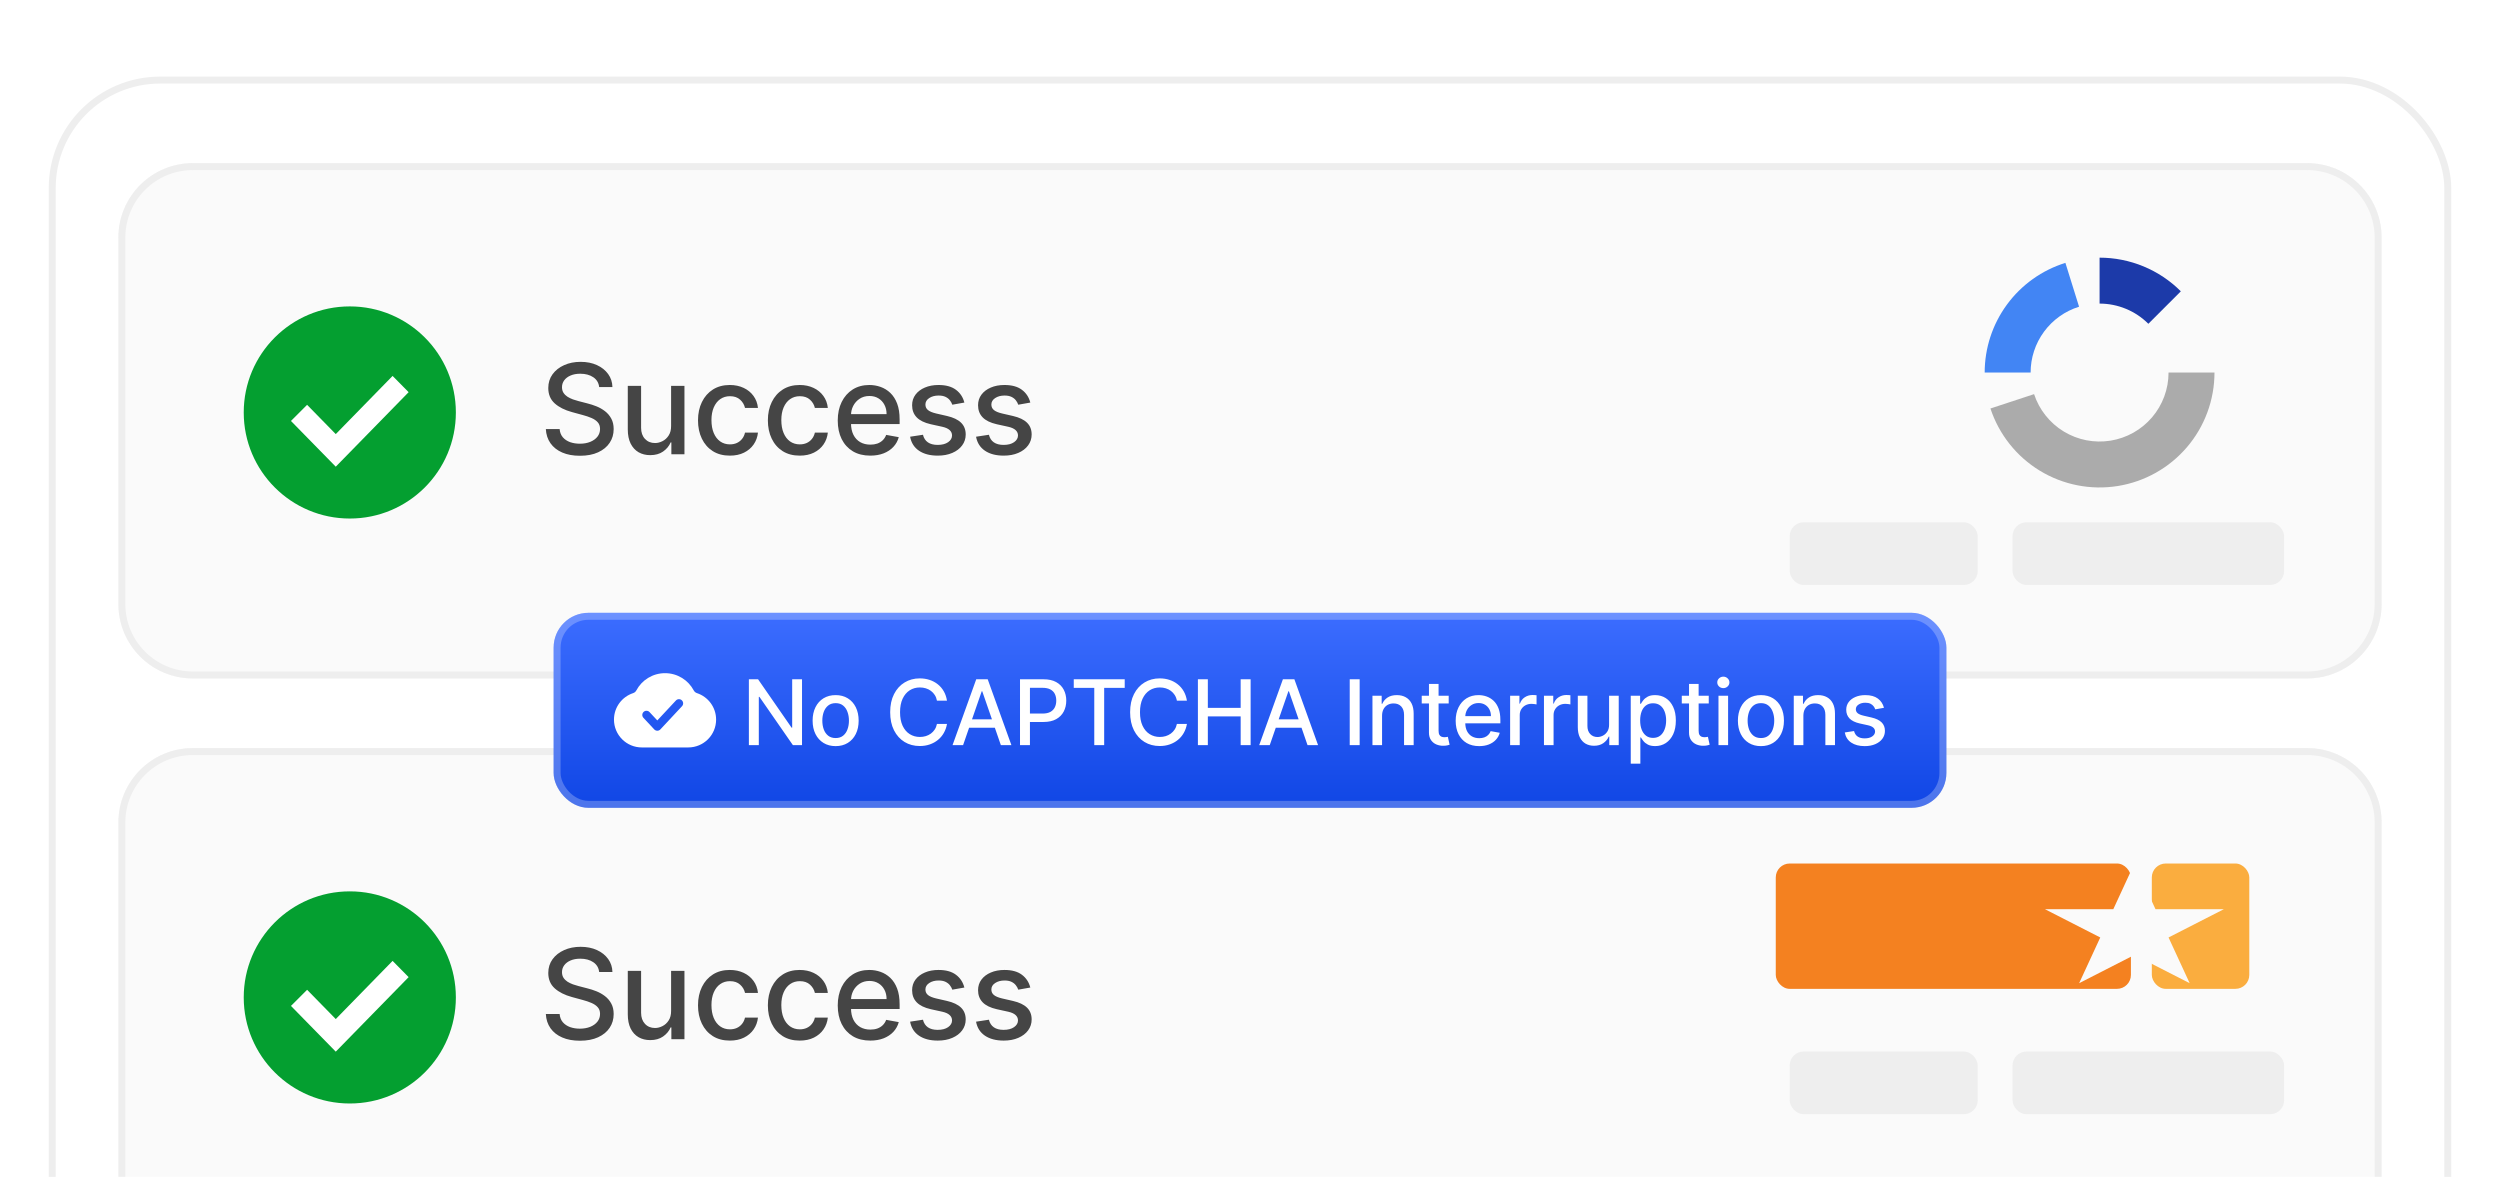 
<svg width="359" height="169" viewBox="0 0 359 169" fill="none" xmlns="http://www.w3.org/2000/svg">
<g clip-path="url(#clip0_131_1816)">
<rect x="7.5" y="11.5" width="344" height="177" rx="15.5" fill="white" stroke="#EEEEEE"/>
<g filter="url(#filter0_d_131_1816)">
<path d="M17 32.686C17 26.784 21.784 22 27.686 22H331.314C337.216 22 342 26.784 342 32.686V85.314C342 91.216 337.216 96 331.314 96H27.686C21.784 96 17 91.216 17 85.314V32.686Z" fill="#FAFAFA"/>
<path d="M27.686 22.5H331.313C336.939 22.5 341.5 27.061 341.5 32.687V85.314C341.5 90.939 336.939 95.5 331.313 95.5H27.686C22.061 95.5 17.5 90.939 17.5 85.314V32.687C17.5 27.061 22.061 22.5 27.686 22.5Z" stroke="#EEEEEE"/>
</g>
<path d="M86.04 55.579C85.971 54.974 85.69 54.505 85.196 54.172C84.701 53.836 84.079 53.667 83.329 53.667C82.792 53.667 82.328 53.753 81.936 53.923C81.544 54.089 81.239 54.319 81.022 54.614C80.809 54.903 80.702 55.234 80.702 55.604C80.702 55.915 80.775 56.184 80.919 56.41C81.069 56.636 81.263 56.825 81.501 56.979C81.744 57.128 82.004 57.253 82.281 57.356C82.558 57.454 82.824 57.535 83.08 57.599L84.358 57.931C84.776 58.033 85.204 58.172 85.643 58.346C86.082 58.521 86.489 58.751 86.864 59.037C87.239 59.322 87.542 59.676 87.772 60.098C88.006 60.52 88.123 61.025 88.123 61.613C88.123 62.354 87.932 63.013 87.548 63.588C87.169 64.163 86.617 64.617 85.892 64.95C85.172 65.282 84.301 65.448 83.278 65.448C82.298 65.448 81.45 65.293 80.734 64.981C80.018 64.67 79.458 64.229 79.053 63.658C78.648 63.083 78.424 62.401 78.382 61.613H80.363C80.402 62.086 80.555 62.48 80.824 62.795C81.096 63.106 81.444 63.339 81.865 63.492C82.292 63.641 82.758 63.716 83.265 63.716C83.824 63.716 84.32 63.628 84.755 63.454C85.194 63.275 85.539 63.028 85.79 62.712C86.042 62.393 86.167 62.02 86.167 61.594C86.167 61.206 86.057 60.888 85.835 60.641C85.618 60.394 85.322 60.19 84.947 60.028C84.576 59.866 84.156 59.723 83.687 59.599L82.14 59.177C81.092 58.892 80.261 58.472 79.647 57.918C79.038 57.364 78.733 56.631 78.733 55.719C78.733 54.965 78.938 54.307 79.347 53.744C79.756 53.182 80.31 52.745 81.009 52.434C81.708 52.118 82.496 51.961 83.374 51.961C84.26 51.961 85.042 52.116 85.72 52.427C86.402 52.739 86.939 53.167 87.331 53.712C87.723 54.253 87.927 54.876 87.944 55.579H86.04ZM96.37 61.159V55.413H98.287V65.231H96.408V63.53H96.306C96.08 64.055 95.718 64.491 95.219 64.841C94.725 65.186 94.109 65.359 93.372 65.359C92.741 65.359 92.183 65.22 91.697 64.943C91.216 64.662 90.836 64.246 90.559 63.697C90.287 63.147 90.15 62.467 90.15 61.658V55.413H92.061V61.427C92.061 62.096 92.247 62.629 92.618 63.026C92.988 63.422 93.47 63.62 94.062 63.62C94.42 63.62 94.776 63.53 95.13 63.352C95.488 63.172 95.784 62.902 96.018 62.54C96.257 62.177 96.374 61.717 96.37 61.159ZM104.811 65.429C103.861 65.429 103.042 65.214 102.356 64.783C101.675 64.349 101.15 63.75 100.784 62.987C100.417 62.224 100.234 61.351 100.234 60.366C100.234 59.369 100.422 58.489 100.797 57.727C101.172 56.959 101.7 56.361 102.382 55.93C103.064 55.5 103.867 55.285 104.792 55.285C105.538 55.285 106.202 55.423 106.786 55.7C107.37 55.973 107.841 56.356 108.199 56.851C108.561 57.345 108.776 57.922 108.844 58.583H106.984C106.882 58.123 106.648 57.727 106.281 57.394C105.919 57.062 105.433 56.895 104.824 56.895C104.291 56.895 103.824 57.036 103.424 57.317C103.028 57.594 102.719 57.991 102.497 58.506C102.275 59.018 102.165 59.623 102.165 60.322C102.165 61.038 102.273 61.655 102.491 62.175C102.708 62.695 103.015 63.098 103.411 63.383C103.812 63.669 104.283 63.812 104.824 63.812C105.186 63.812 105.514 63.746 105.808 63.614C106.106 63.477 106.356 63.283 106.556 63.032C106.761 62.78 106.903 62.478 106.984 62.124H108.844C108.776 62.759 108.569 63.326 108.224 63.825C107.879 64.323 107.417 64.715 106.837 65.001C106.262 65.286 105.587 65.429 104.811 65.429ZM114.844 65.429C113.894 65.429 113.075 65.214 112.389 64.783C111.707 64.349 111.183 63.75 110.817 62.987C110.45 62.224 110.267 61.351 110.267 60.366C110.267 59.369 110.455 58.489 110.83 57.727C111.205 56.959 111.733 56.361 112.415 55.93C113.097 55.5 113.9 55.285 114.825 55.285C115.57 55.285 116.235 55.423 116.819 55.7C117.403 55.973 117.874 56.356 118.232 56.851C118.594 57.345 118.809 57.922 118.877 58.583H117.017C116.915 58.123 116.68 57.727 116.314 57.394C115.952 57.062 115.466 56.895 114.857 56.895C114.324 56.895 113.857 57.036 113.457 57.317C113.06 57.594 112.752 57.991 112.53 58.506C112.308 59.018 112.198 59.623 112.198 60.322C112.198 61.038 112.306 61.655 112.524 62.175C112.741 62.695 113.048 63.098 113.444 63.383C113.845 63.669 114.315 63.812 114.857 63.812C115.219 63.812 115.547 63.746 115.841 63.614C116.139 63.477 116.389 63.283 116.589 63.032C116.793 62.78 116.936 62.478 117.017 62.124H118.877C118.809 62.759 118.602 63.326 118.257 63.825C117.912 64.323 117.45 64.715 116.87 65.001C116.295 65.286 115.619 65.429 114.844 65.429ZM124.973 65.429C124.005 65.429 123.172 65.222 122.473 64.809C121.779 64.391 121.242 63.805 120.863 63.051C120.488 62.292 120.3 61.404 120.3 60.386C120.3 59.38 120.488 58.493 120.863 57.727C121.242 56.959 121.77 56.361 122.448 55.93C123.13 55.5 123.926 55.285 124.838 55.285C125.392 55.285 125.929 55.376 126.449 55.559C126.969 55.743 127.436 56.03 127.849 56.422C128.262 56.815 128.588 57.324 128.827 57.95C129.066 58.572 129.185 59.329 129.185 60.219V60.897H121.38V59.465H127.312C127.312 58.962 127.21 58.517 127.005 58.129C126.801 57.737 126.513 57.428 126.142 57.202C125.776 56.977 125.345 56.864 124.851 56.864C124.314 56.864 123.845 56.996 123.445 57.26C123.049 57.52 122.742 57.861 122.524 58.283C122.311 58.7 122.205 59.154 122.205 59.644V60.763C122.205 61.419 122.32 61.977 122.55 62.437C122.784 62.898 123.11 63.249 123.528 63.492C123.946 63.731 124.434 63.85 124.992 63.85C125.354 63.85 125.684 63.799 125.983 63.697C126.281 63.59 126.539 63.432 126.756 63.224C126.973 63.015 127.14 62.757 127.255 62.45L129.064 62.776C128.919 63.309 128.659 63.776 128.284 64.176C127.913 64.572 127.446 64.881 126.884 65.103C126.326 65.32 125.689 65.429 124.973 65.429ZM138.483 57.809L136.751 58.116C136.678 57.895 136.563 57.684 136.405 57.484C136.252 57.283 136.043 57.119 135.779 56.991C135.515 56.864 135.184 56.8 134.788 56.8C134.247 56.8 133.795 56.921 133.433 57.164C133.071 57.403 132.89 57.712 132.89 58.091C132.89 58.419 133.011 58.683 133.254 58.883C133.497 59.084 133.889 59.248 134.43 59.376L135.99 59.734C136.893 59.942 137.567 60.264 138.01 60.699C138.453 61.133 138.675 61.698 138.675 62.393C138.675 62.981 138.504 63.505 138.163 63.965C137.827 64.421 137.356 64.779 136.751 65.039C136.15 65.299 135.453 65.429 134.66 65.429C133.561 65.429 132.664 65.195 131.969 64.726C131.275 64.253 130.849 63.582 130.691 62.712L132.538 62.431C132.653 62.913 132.89 63.277 133.248 63.524C133.606 63.767 134.072 63.888 134.648 63.888C135.274 63.888 135.775 63.758 136.15 63.498C136.525 63.234 136.712 62.913 136.712 62.533C136.712 62.227 136.597 61.969 136.367 61.76C136.141 61.551 135.794 61.393 135.325 61.287L133.663 60.922C132.747 60.714 132.069 60.381 131.63 59.925C131.196 59.469 130.979 58.892 130.979 58.193C130.979 57.614 131.14 57.106 131.464 56.672C131.788 56.237 132.236 55.898 132.807 55.655C133.378 55.408 134.032 55.285 134.769 55.285C135.83 55.285 136.665 55.515 137.275 55.975C137.884 56.431 138.287 57.042 138.483 57.809ZM147.953 57.809L146.221 58.116C146.148 57.895 146.033 57.684 145.876 57.484C145.722 57.283 145.514 57.119 145.249 56.991C144.985 56.864 144.655 56.8 144.259 56.8C143.717 56.8 143.266 56.921 142.903 57.164C142.541 57.403 142.36 57.712 142.36 58.091C142.36 58.419 142.482 58.683 142.724 58.883C142.967 59.084 143.359 59.248 143.901 59.376L145.46 59.734C146.364 59.942 147.037 60.264 147.48 60.699C147.923 61.133 148.145 61.698 148.145 62.393C148.145 62.981 147.974 63.505 147.634 63.965C147.297 64.421 146.826 64.779 146.221 65.039C145.62 65.299 144.923 65.429 144.131 65.429C143.031 65.429 142.134 65.195 141.44 64.726C140.745 64.253 140.319 63.582 140.161 62.712L142.009 62.431C142.124 62.913 142.36 63.277 142.718 63.524C143.076 63.767 143.543 63.888 144.118 63.888C144.744 63.888 145.245 63.758 145.62 63.498C145.995 63.234 146.183 62.913 146.183 62.533C146.183 62.227 146.068 61.969 145.837 61.76C145.612 61.551 145.264 61.393 144.795 61.287L143.134 60.922C142.217 60.714 141.54 60.381 141.101 59.925C140.666 59.469 140.449 58.892 140.449 58.193C140.449 57.614 140.611 57.106 140.935 56.672C141.259 56.237 141.706 55.898 142.277 55.655C142.848 55.408 143.502 55.285 144.239 55.285C145.3 55.285 146.136 55.515 146.745 55.975C147.354 56.431 147.757 57.042 147.953 57.809Z" fill="#454545"/>
<circle cx="50.231" cy="59.231" r="15.231" fill="#049F30"/>
<path d="M44.1 58.132L41.782 60.45L48.215 67.017L58.679 56.316L56.376 53.983L48.215 62.337L44.1 58.132Z" fill="white"/>
<path d="M318 53.5C318 57.423 316.602 61.218 314.057 64.204C311.512 67.189 307.987 69.171 304.113 69.792C300.239 70.413 296.271 69.634 292.92 67.594C289.569 65.554 287.055 62.386 285.828 58.66L292.093 56.597C292.829 58.834 294.338 60.735 296.35 61.96C298.361 63.184 300.743 63.652 303.068 63.279C305.394 62.906 307.51 61.717 309.038 59.925C310.565 58.133 311.404 55.855 311.404 53.5H318Z" fill="#ABABAB"/>
<path d="M285 53.5C285 49.981 286.125 46.555 288.21 43.721C290.296 40.887 293.232 38.794 296.591 37.747L298.554 44.044C296.537 44.672 294.774 45.929 293.523 47.63C292.271 49.331 291.596 51.388 291.596 53.5L285 53.5Z" fill="#4285F4"/>
<path d="M301.5 37C303.667 37 305.812 37.427 307.814 38.256C309.816 39.085 311.635 40.301 313.167 41.833L308.503 46.497C307.584 45.577 306.492 44.847 305.29 44.35C304.089 43.852 302.801 43.596 301.5 43.596V37Z" fill="#1C3AA9"/>
<g filter="url(#filter1_d_131_1816)">
<path d="M17 116.686C17 110.784 21.784 106 27.686 106H331.314C337.216 106 342 110.784 342 116.686V169.314C342 175.216 337.216 180 331.314 180H27.686C21.784 180 17 175.216 17 169.314V116.686Z" fill="#FAFAFA"/>
<path d="M27.686 106.5H331.313C336.939 106.5 341.5 111.061 341.5 116.687V169.313C341.5 174.939 336.939 179.5 331.313 179.5H27.686C22.061 179.5 17.5 174.939 17.5 169.313V116.687C17.5 111.061 22.061 106.5 27.686 106.5Z" stroke="#EEEEEE"/>
</g>
<path d="M86.04 139.579C85.971 138.974 85.69 138.505 85.196 138.172C84.701 137.836 84.079 137.668 83.329 137.668C82.792 137.668 82.328 137.753 81.936 137.923C81.544 138.089 81.239 138.319 81.022 138.614C80.809 138.903 80.702 139.234 80.702 139.604C80.702 139.915 80.775 140.184 80.919 140.41C81.069 140.636 81.263 140.825 81.501 140.979C81.744 141.128 82.004 141.253 82.281 141.356C82.558 141.454 82.824 141.535 83.08 141.599L84.358 141.931C84.776 142.033 85.204 142.172 85.643 142.346C86.082 142.521 86.489 142.751 86.864 143.037C87.239 143.322 87.542 143.676 87.772 144.098C88.006 144.52 88.123 145.025 88.123 145.613C88.123 146.354 87.932 147.013 87.548 147.588C87.169 148.163 86.617 148.617 85.892 148.949C85.172 149.282 84.301 149.448 83.278 149.448C82.298 149.448 81.45 149.293 80.734 148.981C80.018 148.67 79.458 148.229 79.053 147.658C78.648 147.083 78.424 146.401 78.382 145.613H80.363C80.402 146.086 80.555 146.48 80.824 146.795C81.096 147.106 81.444 147.339 81.865 147.492C82.292 147.641 82.758 147.716 83.265 147.716C83.824 147.716 84.32 147.628 84.755 147.454C85.194 147.275 85.539 147.028 85.79 146.712C86.042 146.393 86.167 146.02 86.167 145.594C86.167 145.206 86.057 144.888 85.835 144.641C85.618 144.394 85.322 144.19 84.947 144.028C84.576 143.866 84.156 143.723 83.687 143.599L82.14 143.177C81.092 142.892 80.261 142.472 79.647 141.918C79.038 141.364 78.733 140.631 78.733 139.719C78.733 138.965 78.938 138.307 79.347 137.744C79.756 137.182 80.31 136.745 81.009 136.434C81.708 136.118 82.496 135.961 83.374 135.961C84.26 135.961 85.042 136.116 85.72 136.427C86.402 136.739 86.939 137.167 87.331 137.712C87.723 138.253 87.927 138.876 87.944 139.579H86.04ZM96.37 145.159V139.413H98.287V149.231H96.408V147.53H96.306C96.08 148.055 95.718 148.491 95.219 148.841C94.725 149.186 94.109 149.359 93.372 149.359C92.741 149.359 92.183 149.22 91.697 148.943C91.216 148.662 90.836 148.246 90.559 147.697C90.287 147.147 90.15 146.467 90.15 145.658V139.413H92.061V145.427C92.061 146.096 92.247 146.629 92.618 147.025C92.988 147.422 93.47 147.62 94.062 147.62C94.42 147.62 94.776 147.53 95.13 147.351C95.488 147.172 95.784 146.902 96.018 146.54C96.257 146.177 96.374 145.717 96.37 145.159ZM104.811 149.429C103.861 149.429 103.042 149.214 102.356 148.783C101.675 148.349 101.15 147.75 100.784 146.987C100.417 146.224 100.234 145.351 100.234 144.366C100.234 143.369 100.422 142.489 100.797 141.726C101.172 140.959 101.7 140.361 102.382 139.93C103.064 139.5 103.867 139.285 104.792 139.285C105.538 139.285 106.202 139.423 106.786 139.7C107.37 139.973 107.841 140.356 108.199 140.851C108.561 141.345 108.776 141.922 108.844 142.583H106.984C106.882 142.123 106.648 141.726 106.281 141.394C105.919 141.062 105.433 140.895 104.824 140.895C104.291 140.895 103.824 141.036 103.424 141.317C103.028 141.594 102.719 141.991 102.497 142.506C102.275 143.018 102.165 143.623 102.165 144.322C102.165 145.038 102.273 145.655 102.491 146.175C102.708 146.695 103.015 147.098 103.411 147.383C103.812 147.669 104.283 147.812 104.824 147.812C105.186 147.812 105.514 147.746 105.808 147.614C106.106 147.477 106.356 147.283 106.556 147.032C106.761 146.78 106.903 146.478 106.984 146.124H108.844C108.776 146.759 108.569 147.326 108.224 147.824C107.879 148.323 107.417 148.715 106.837 149.001C106.262 149.286 105.587 149.429 104.811 149.429ZM114.844 149.429C113.894 149.429 113.075 149.214 112.389 148.783C111.707 148.349 111.183 147.75 110.817 146.987C110.45 146.224 110.267 145.351 110.267 144.366C110.267 143.369 110.455 142.489 110.83 141.726C111.205 140.959 111.733 140.361 112.415 139.93C113.097 139.5 113.9 139.285 114.825 139.285C115.57 139.285 116.235 139.423 116.819 139.7C117.403 139.973 117.874 140.356 118.232 140.851C118.594 141.345 118.809 141.922 118.877 142.583H117.017C116.915 142.123 116.68 141.726 116.314 141.394C115.952 141.062 115.466 140.895 114.857 140.895C114.324 140.895 113.857 141.036 113.457 141.317C113.06 141.594 112.752 141.991 112.53 142.506C112.308 143.018 112.198 143.623 112.198 144.322C112.198 145.038 112.306 145.655 112.524 146.175C112.741 146.695 113.048 147.098 113.444 147.383C113.845 147.669 114.315 147.812 114.857 147.812C115.219 147.812 115.547 147.746 115.841 147.614C116.139 147.477 116.389 147.283 116.589 147.032C116.793 146.78 116.936 146.478 117.017 146.124H118.877C118.809 146.759 118.602 147.326 118.257 147.824C117.912 148.323 117.45 148.715 116.87 149.001C116.295 149.286 115.619 149.429 114.844 149.429ZM124.973 149.429C124.005 149.429 123.172 149.222 122.473 148.809C121.779 148.391 121.242 147.805 120.863 147.051C120.488 146.293 120.3 145.404 120.3 144.386C120.3 143.38 120.488 142.493 120.863 141.726C121.242 140.959 121.77 140.361 122.448 139.93C123.13 139.5 123.926 139.285 124.838 139.285C125.392 139.285 125.929 139.376 126.449 139.56C126.969 139.743 127.436 140.03 127.849 140.422C128.262 140.815 128.588 141.324 128.827 141.95C129.066 142.572 129.185 143.329 129.185 144.219V144.897H121.38V143.465H127.312C127.312 142.962 127.21 142.517 127.005 142.129C126.801 141.737 126.513 141.428 126.142 141.202C125.776 140.976 125.345 140.864 124.851 140.864C124.314 140.864 123.845 140.996 123.445 141.26C123.049 141.52 122.742 141.861 122.524 142.283C122.311 142.7 122.205 143.154 122.205 143.644V144.763C122.205 145.419 122.32 145.977 122.55 146.437C122.784 146.898 123.11 147.249 123.528 147.492C123.946 147.731 124.434 147.85 124.992 147.85C125.354 147.85 125.684 147.799 125.983 147.697C126.281 147.59 126.539 147.432 126.756 147.224C126.973 147.015 127.14 146.757 127.255 146.45L129.064 146.776C128.919 147.309 128.659 147.775 128.284 148.176C127.913 148.572 127.446 148.881 126.884 149.103C126.326 149.32 125.689 149.429 124.973 149.429ZM138.483 141.81L136.751 142.116C136.678 141.895 136.563 141.684 136.405 141.484C136.252 141.283 136.043 141.119 135.779 140.991C135.515 140.864 135.184 140.8 134.788 140.8C134.247 140.8 133.795 140.921 133.433 141.164C133.071 141.403 132.89 141.712 132.89 142.091C132.89 142.419 133.011 142.683 133.254 142.883C133.497 143.084 133.889 143.248 134.43 143.376L135.99 143.734C136.893 143.942 137.567 144.264 138.01 144.699C138.453 145.133 138.675 145.698 138.675 146.393C138.675 146.981 138.504 147.505 138.163 147.965C137.827 148.421 137.356 148.779 136.751 149.039C136.15 149.299 135.453 149.429 134.66 149.429C133.561 149.429 132.664 149.194 131.969 148.726C131.275 148.253 130.849 147.582 130.691 146.712L132.538 146.431C132.653 146.913 132.89 147.277 133.248 147.524C133.606 147.767 134.072 147.888 134.648 147.888C135.274 147.888 135.775 147.758 136.15 147.498C136.525 147.234 136.712 146.913 136.712 146.533C136.712 146.226 136.597 145.969 136.367 145.76C136.141 145.551 135.794 145.393 135.325 145.287L133.663 144.922C132.747 144.714 132.069 144.381 131.63 143.925C131.196 143.469 130.979 142.892 130.979 142.193C130.979 141.614 131.14 141.106 131.464 140.672C131.788 140.237 132.236 139.898 132.807 139.655C133.378 139.408 134.032 139.285 134.769 139.285C135.83 139.285 136.665 139.515 137.275 139.975C137.884 140.431 138.287 141.043 138.483 141.81ZM147.953 141.81L146.221 142.116C146.148 141.895 146.033 141.684 145.876 141.484C145.722 141.283 145.514 141.119 145.249 140.991C144.985 140.864 144.655 140.8 144.259 140.8C143.717 140.8 143.266 140.921 142.903 141.164C142.541 141.403 142.36 141.712 142.36 142.091C142.36 142.419 142.482 142.683 142.724 142.883C142.967 143.084 143.359 143.248 143.901 143.376L145.46 143.734C146.364 143.942 147.037 144.264 147.48 144.699C147.923 145.133 148.145 145.698 148.145 146.393C148.145 146.981 147.974 147.505 147.634 147.965C147.297 148.421 146.826 148.779 146.221 149.039C145.62 149.299 144.923 149.429 144.131 149.429C143.031 149.429 142.134 149.194 141.44 148.726C140.745 148.253 140.319 147.582 140.161 146.712L142.009 146.431C142.124 146.913 142.36 147.277 142.718 147.524C143.076 147.767 143.543 147.888 144.118 147.888C144.744 147.888 145.245 147.758 145.62 147.498C145.995 147.234 146.183 146.913 146.183 146.533C146.183 146.226 146.068 145.969 145.837 145.76C145.612 145.551 145.264 145.393 144.795 145.287L143.134 144.922C142.217 144.714 141.54 144.381 141.101 143.925C140.666 143.469 140.449 142.892 140.449 142.193C140.449 141.614 140.611 141.106 140.935 140.672C141.259 140.237 141.706 139.898 142.277 139.655C142.848 139.408 143.502 139.285 144.239 139.285C145.3 139.285 146.136 139.515 146.745 139.975C147.354 140.431 147.757 141.043 147.953 141.81Z" fill="#454545"/>
<circle cx="50.231" cy="143.231" r="15.231" fill="#049F30"/>
<path d="M44.1 142.132L41.782 144.45L48.215 151.017L58.679 140.316L56.376 137.983L48.215 146.337L44.1 142.132Z" fill="white"/>
<rect x="309" y="124" width="14" height="18" rx="2" fill="#FAAD3F"/>
<rect x="255" y="124" width="51" height="18" rx="2" fill="#F48120"/>
<rect x="257" y="75" width="27" height="9" rx="2" fill="#EEEEEE"/>
<rect x="257" y="151" width="27" height="9" rx="2" fill="#EEEEEE"/>
<rect x="289" y="75" width="39" height="9" rx="2" fill="#EEEEEE"/>
<rect x="289" y="151" width="39" height="9" rx="2" fill="#EEEEEE"/>
<path d="M306.5 124L309.531 130.564H319.339L311.404 134.621L314.435 141.186L306.5 137.129L298.565 141.186L301.596 134.621L293.661 130.564H303.469L306.5 124Z" fill="#FAFAFA"/>
<g filter="url(#filter2_i_131_1816)">
<rect x="79.5" y="91" width="200" height="28" rx="5" fill="url(#paint0_linear_131_1816)"/>
<rect x="80" y="91.5" width="199" height="27" rx="4.5" stroke="white" stroke-opacity="0.25"/>
<path fill-rule="evenodd" clip-rule="evenodd" d="M92.167 110.333C89.958 110.333 88.167 108.543 88.167 106.333C88.167 104.561 89.319 103.059 90.915 102.533C91.112 102.468 91.279 102.33 91.376 102.147C92.16 100.671 93.713 99.667 95.5 99.667C97.287 99.667 98.84 100.671 99.624 102.147C99.721 102.33 99.888 102.468 100.085 102.533C101.681 103.059 102.833 104.561 102.833 106.333C102.833 108.543 101.043 110.333 98.833 110.333H92.167ZM97.939 104.409C98.165 104.167 98.152 103.788 97.909 103.561C97.667 103.335 97.287 103.348 97.061 103.591L94.389 106.454L93.272 105.257C93.046 105.015 92.666 105.002 92.424 105.228C92.182 105.454 92.169 105.834 92.395 106.076L93.95 107.743C94.064 107.864 94.223 107.933 94.389 107.933C94.555 107.933 94.714 107.864 94.828 107.743L97.939 104.409Z" fill="white"/>
<path d="M115.17 100.545V110H113.859L109.053 103.066H108.965V110H107.539V100.545H108.859L113.669 107.489H113.757V100.545H115.17ZM119.997 110.143C119.332 110.143 118.752 109.991 118.256 109.686C117.761 109.381 117.376 108.955 117.102 108.407C116.828 107.859 116.691 107.219 116.691 106.487C116.691 105.751 116.828 105.108 117.102 104.557C117.376 104.006 117.761 103.578 118.256 103.274C118.752 102.969 119.332 102.817 119.997 102.817C120.661 102.817 121.242 102.969 121.737 103.274C122.233 103.578 122.617 104.006 122.891 104.557C123.165 105.108 123.302 105.751 123.302 106.487C123.302 107.219 123.165 107.859 122.891 108.407C122.617 108.955 122.233 109.381 121.737 109.686C121.242 109.991 120.661 110.143 119.997 110.143ZM120.001 108.984C120.432 108.984 120.789 108.871 121.072 108.643C121.355 108.415 121.565 108.112 121.7 107.733C121.839 107.355 121.908 106.938 121.908 106.482C121.908 106.03 121.839 105.614 121.7 105.236C121.565 104.854 121.355 104.548 121.072 104.317C120.789 104.086 120.432 103.971 120.001 103.971C119.567 103.971 119.207 104.086 118.921 104.317C118.638 104.548 118.427 104.854 118.289 105.236C118.153 105.614 118.085 106.03 118.085 106.482C118.085 106.938 118.153 107.355 118.289 107.733C118.427 108.112 118.638 108.415 118.921 108.643C119.207 108.871 119.567 108.984 120.001 108.984ZM135.987 103.62H134.546C134.491 103.312 134.388 103.041 134.237 102.808C134.086 102.574 133.902 102.375 133.683 102.212C133.465 102.049 133.22 101.926 132.949 101.843C132.681 101.76 132.397 101.718 132.095 101.718C131.55 101.718 131.062 101.855 130.632 102.129C130.204 102.403 129.865 102.804 129.616 103.334C129.37 103.863 129.247 104.509 129.247 105.273C129.247 106.042 129.37 106.692 129.616 107.221C129.865 107.75 130.205 108.15 130.636 108.421C131.067 108.692 131.552 108.827 132.09 108.827C132.389 108.827 132.672 108.787 132.94 108.707C133.211 108.624 133.455 108.503 133.674 108.343C133.892 108.183 134.077 107.987 134.228 107.756C134.382 107.522 134.488 107.255 134.546 106.953L135.987 106.958C135.91 107.422 135.76 107.85 135.539 108.241C135.32 108.629 135.039 108.964 134.694 109.248C134.352 109.528 133.962 109.745 133.521 109.898C133.081 110.052 132.601 110.129 132.081 110.129C131.262 110.129 130.533 109.935 129.893 109.548C129.253 109.157 128.748 108.598 128.379 107.872C128.012 107.145 127.829 106.279 127.829 105.273C127.829 104.263 128.014 103.397 128.383 102.674C128.753 101.947 129.257 101.39 129.898 101.002C130.538 100.612 131.266 100.416 132.081 100.416C132.583 100.416 133.051 100.489 133.485 100.633C133.922 100.775 134.314 100.984 134.662 101.261C135.01 101.535 135.297 101.87 135.525 102.267C135.753 102.661 135.907 103.112 135.987 103.62ZM138.299 110H136.785L140.187 100.545H141.835L145.237 110H143.723L141.05 102.263H140.976L138.299 110ZM138.553 106.298H143.465V107.498H138.553V106.298ZM146.473 110V100.545H149.843C150.578 100.545 151.188 100.679 151.671 100.947C152.154 101.215 152.516 101.581 152.756 102.046C152.996 102.507 153.116 103.028 153.116 103.606C153.116 104.188 152.994 104.711 152.751 105.176C152.511 105.637 152.148 106.004 151.662 106.275C151.178 106.542 150.571 106.676 149.838 106.676H147.521V105.467H149.709C150.174 105.467 150.551 105.387 150.84 105.227C151.129 105.063 151.342 104.842 151.477 104.562C151.612 104.282 151.68 103.963 151.68 103.606C151.68 103.249 151.612 102.932 151.477 102.655C151.342 102.378 151.128 102.161 150.835 102.004C150.546 101.847 150.164 101.769 149.69 101.769H147.899V110H146.473ZM154.192 101.773V100.545H161.509V101.773H158.559V110H157.137V101.773H154.192ZM170.442 103.62H169.002C168.947 103.312 168.843 103.041 168.693 102.808C168.542 102.574 168.357 102.375 168.139 102.212C167.92 102.049 167.675 101.926 167.405 101.843C167.137 101.76 166.852 101.718 166.551 101.718C166.006 101.718 165.518 101.855 165.087 102.129C164.659 102.403 164.321 102.804 164.072 103.334C163.825 103.863 163.702 104.509 163.702 105.273C163.702 106.042 163.825 106.692 164.072 107.221C164.321 107.75 164.661 108.15 165.092 108.421C165.523 108.692 166.007 108.827 166.546 108.827C166.844 108.827 167.128 108.787 167.395 108.707C167.666 108.624 167.911 108.503 168.129 108.343C168.348 108.183 168.533 107.987 168.683 107.756C168.837 107.522 168.943 107.255 169.002 106.953L170.442 106.958C170.365 107.422 170.216 107.85 169.994 108.241C169.776 108.629 169.494 108.964 169.15 109.248C168.808 109.528 168.417 109.745 167.977 109.898C167.537 110.052 167.057 110.129 166.537 110.129C165.718 110.129 164.989 109.935 164.349 109.548C163.708 109.157 163.204 108.598 162.834 107.872C162.468 107.145 162.285 106.279 162.285 105.273C162.285 104.263 162.47 103.397 162.839 102.674C163.208 101.947 163.713 101.39 164.353 101.002C164.993 100.612 165.721 100.416 166.537 100.416C167.038 100.416 167.506 100.489 167.94 100.633C168.377 100.775 168.77 100.984 169.117 101.261C169.465 101.535 169.753 101.87 169.981 102.267C170.208 102.661 170.362 103.112 170.442 103.62ZM172.019 110V100.545H173.446V104.654H178.159V100.545H179.59V110H178.159V105.877H173.446V110H172.019ZM182.336 110H180.822L184.224 100.545H185.873L189.275 110H187.761L185.088 102.263H185.014L182.336 110ZM182.59 106.298H187.502V107.498H182.59V106.298ZM195.247 100.545V110H193.821V100.545H195.247ZM198.464 105.79V110H197.084V102.909H198.409V104.063H198.496C198.659 103.688 198.915 103.386 199.263 103.158C199.614 102.931 200.055 102.817 200.588 102.817C201.071 102.817 201.494 102.918 201.857 103.121C202.22 103.321 202.502 103.62 202.702 104.017C202.902 104.414 203.002 104.905 203.002 105.49V110H201.622V105.656C201.622 105.142 201.488 104.74 201.22 104.451C200.952 104.159 200.585 104.012 200.117 104.012C199.797 104.012 199.512 104.082 199.263 104.22C199.016 104.359 198.821 104.562 198.676 104.83C198.535 105.094 198.464 105.414 198.464 105.79ZM208.033 102.909V104.017H204.16V102.909H208.033ZM205.199 101.21H206.579V107.918C206.579 108.186 206.619 108.387 206.699 108.523C206.779 108.655 206.882 108.746 207.008 108.795C207.138 108.841 207.278 108.864 207.429 108.864C207.539 108.864 207.636 108.857 207.719 108.841C207.802 108.826 207.867 108.814 207.913 108.804L208.163 109.945C208.083 109.975 207.969 110.006 207.821 110.037C207.673 110.071 207.489 110.089 207.267 110.092C206.904 110.098 206.565 110.034 206.251 109.898C205.937 109.763 205.683 109.554 205.49 109.271C205.296 108.987 205.199 108.632 205.199 108.204V101.21ZM212.41 110.143C211.711 110.143 211.11 109.994 210.605 109.695C210.103 109.394 209.716 108.971 209.442 108.426C209.171 107.878 209.035 107.236 209.035 106.501C209.035 105.774 209.171 105.134 209.442 104.58C209.716 104.026 210.097 103.594 210.587 103.283C211.079 102.972 211.655 102.817 212.313 102.817C212.713 102.817 213.101 102.883 213.477 103.015C213.852 103.148 214.189 103.355 214.488 103.638C214.786 103.922 215.022 104.289 215.194 104.742C215.366 105.191 215.452 105.737 215.452 106.381V106.87H209.816V105.836H214.1C214.1 105.473 214.026 105.151 213.878 104.871C213.73 104.588 213.523 104.365 213.255 104.202C212.99 104.039 212.679 103.957 212.322 103.957C211.935 103.957 211.596 104.052 211.307 104.243C211.021 104.431 210.799 104.677 210.642 104.982C210.488 105.283 210.411 105.611 210.411 105.965V106.773C210.411 107.247 210.494 107.65 210.66 107.983C210.83 108.315 211.065 108.569 211.367 108.744C211.668 108.917 212.021 109.003 212.424 109.003C212.686 109.003 212.924 108.966 213.14 108.892C213.355 108.815 213.541 108.701 213.698 108.55C213.855 108.4 213.975 108.213 214.058 107.992L215.365 108.227C215.26 108.612 215.072 108.949 214.801 109.238C214.534 109.525 214.197 109.748 213.79 109.908C213.387 110.065 212.927 110.143 212.41 110.143ZM216.854 110V102.909H218.188V104.036H218.262C218.391 103.654 218.619 103.354 218.945 103.135C219.274 102.914 219.647 102.803 220.062 102.803C220.149 102.803 220.25 102.806 220.367 102.812C220.487 102.818 220.581 102.826 220.649 102.835V104.156C220.593 104.14 220.495 104.123 220.353 104.105C220.212 104.083 220.07 104.072 219.928 104.072C219.602 104.072 219.311 104.142 219.056 104.28C218.804 104.416 218.604 104.605 218.456 104.848C218.308 105.088 218.234 105.362 218.234 105.67V110H216.854ZM221.713 110V102.909H223.047V104.036H223.121C223.25 103.654 223.478 103.354 223.804 103.135C224.134 102.914 224.506 102.803 224.922 102.803C225.008 102.803 225.109 102.806 225.226 102.812C225.346 102.818 225.44 102.826 225.508 102.835V104.156C225.452 104.14 225.354 104.123 225.212 104.105C225.071 104.083 224.929 104.072 224.788 104.072C224.461 104.072 224.171 104.142 223.915 104.28C223.663 104.416 223.463 104.605 223.315 104.848C223.167 105.088 223.093 105.362 223.093 105.67V110H221.713ZM231.064 107.059V102.909H232.449V110H231.092V108.772H231.018C230.855 109.151 230.593 109.466 230.233 109.718C229.876 109.968 229.432 110.092 228.899 110.092C228.444 110.092 228.04 109.992 227.69 109.792C227.342 109.589 227.068 109.289 226.868 108.892C226.671 108.495 226.572 108.004 226.572 107.419V102.909H227.953V107.253C227.953 107.736 228.087 108.121 228.354 108.407C228.622 108.694 228.97 108.837 229.398 108.837C229.656 108.837 229.913 108.772 230.169 108.643C230.427 108.513 230.641 108.318 230.81 108.056C230.983 107.795 231.067 107.462 231.064 107.059ZM234.174 112.659V102.909H235.522V104.059H235.637C235.717 103.911 235.833 103.74 235.984 103.546C236.134 103.352 236.344 103.183 236.611 103.038C236.879 102.891 237.233 102.817 237.673 102.817C238.246 102.817 238.756 102.961 239.206 103.251C239.655 103.54 240.008 103.957 240.263 104.502C240.522 105.047 240.651 105.702 240.651 106.468C240.651 107.235 240.523 107.892 240.268 108.44C240.012 108.984 239.661 109.404 239.215 109.7C238.769 109.992 238.259 110.138 237.687 110.138C237.256 110.138 236.904 110.066 236.63 109.922C236.359 109.777 236.147 109.608 235.993 109.414C235.839 109.22 235.72 109.047 235.637 108.897H235.554V112.659H234.174ZM235.526 106.455C235.526 106.953 235.599 107.39 235.743 107.766C235.888 108.141 236.097 108.435 236.371 108.647C236.645 108.857 236.981 108.961 237.378 108.961C237.79 108.961 238.135 108.852 238.412 108.634C238.689 108.412 238.898 108.112 239.04 107.733C239.184 107.355 239.257 106.929 239.257 106.455C239.257 105.987 239.186 105.567 239.044 105.194C238.906 104.822 238.696 104.528 238.416 104.312C238.139 104.097 237.793 103.989 237.378 103.989C236.978 103.989 236.639 104.092 236.362 104.299C236.088 104.505 235.88 104.793 235.739 105.162C235.597 105.531 235.526 105.962 235.526 106.455ZM245.377 102.909V104.017H241.504V102.909H245.377ZM242.543 101.21H243.923V107.918C243.923 108.186 243.963 108.387 244.043 108.523C244.123 108.655 244.226 108.746 244.352 108.795C244.482 108.841 244.622 108.864 244.773 108.864C244.883 108.864 244.98 108.857 245.063 108.841C245.146 108.826 245.211 108.814 245.257 108.804L245.507 109.945C245.427 109.975 245.313 110.006 245.165 110.037C245.017 110.071 244.833 110.089 244.611 110.092C244.248 110.098 243.909 110.034 243.595 109.898C243.281 109.763 243.028 109.554 242.834 109.271C242.64 108.987 242.543 108.632 242.543 108.204V101.21ZM246.774 110V102.909H248.155V110H246.774ZM247.471 101.815C247.231 101.815 247.025 101.735 246.853 101.575C246.683 101.412 246.599 101.218 246.599 100.993C246.599 100.766 246.683 100.572 246.853 100.412C247.025 100.248 247.231 100.167 247.471 100.167C247.711 100.167 247.916 100.248 248.085 100.412C248.258 100.572 248.344 100.766 248.344 100.993C248.344 101.218 248.258 101.412 248.085 101.575C247.916 101.735 247.711 101.815 247.471 101.815ZM252.868 110.143C252.204 110.143 251.623 109.991 251.128 109.686C250.632 109.381 250.248 108.955 249.974 108.407C249.7 107.859 249.563 107.219 249.563 106.487C249.563 105.751 249.7 105.108 249.974 104.557C250.248 104.006 250.632 103.578 251.128 103.274C251.623 102.969 252.204 102.817 252.868 102.817C253.533 102.817 254.113 102.969 254.609 103.274C255.104 103.578 255.489 104.006 255.763 104.557C256.037 105.108 256.174 105.751 256.174 106.487C256.174 107.219 256.037 107.859 255.763 108.407C255.489 108.955 255.104 109.381 254.609 109.686C254.113 109.991 253.533 110.143 252.868 110.143ZM252.873 108.984C253.304 108.984 253.661 108.871 253.944 108.643C254.227 108.415 254.436 108.112 254.572 107.733C254.71 107.355 254.78 106.938 254.78 106.482C254.78 106.03 254.71 105.614 254.572 105.236C254.436 104.854 254.227 104.548 253.944 104.317C253.661 104.086 253.304 103.971 252.873 103.971C252.439 103.971 252.079 104.086 251.793 104.317C251.51 104.548 251.299 104.854 251.16 105.236C251.025 105.614 250.957 106.03 250.957 106.482C250.957 106.938 251.025 107.355 251.16 107.733C251.299 108.112 251.51 108.415 251.793 108.643C252.079 108.871 252.439 108.984 252.873 108.984ZM258.965 105.79V110H257.585V102.909H258.909V104.063H258.997C259.16 103.688 259.416 103.386 259.763 103.158C260.114 102.931 260.556 102.817 261.088 102.817C261.572 102.817 261.995 102.918 262.358 103.121C262.721 103.321 263.003 103.62 263.203 104.017C263.403 104.414 263.503 104.905 263.503 105.49V110H262.123V105.656C262.123 105.142 261.989 104.74 261.721 104.451C261.453 104.159 261.085 104.012 260.618 104.012C260.297 104.012 260.013 104.082 259.763 104.22C259.517 104.359 259.322 104.562 259.177 104.83C259.036 105.094 258.965 105.414 258.965 105.79ZM270.538 104.64L269.287 104.862C269.234 104.702 269.151 104.549 269.037 104.405C268.926 104.26 268.776 104.142 268.585 104.049C268.394 103.957 268.156 103.911 267.869 103.911C267.478 103.911 267.152 103.999 266.891 104.174C266.629 104.346 266.498 104.569 266.498 104.843C266.498 105.08 266.586 105.271 266.761 105.416C266.937 105.56 267.22 105.679 267.611 105.771L268.737 106.03C269.39 106.181 269.876 106.413 270.196 106.727C270.516 107.041 270.676 107.449 270.676 107.95C270.676 108.375 270.553 108.754 270.307 109.086C270.064 109.415 269.724 109.674 269.287 109.862C268.853 110.049 268.349 110.143 267.777 110.143C266.983 110.143 266.335 109.974 265.833 109.635C265.332 109.294 265.024 108.809 264.91 108.181L266.244 107.978C266.327 108.326 266.498 108.589 266.757 108.767C267.015 108.943 267.352 109.031 267.768 109.031C268.22 109.031 268.582 108.937 268.853 108.749C269.123 108.558 269.259 108.326 269.259 108.052C269.259 107.83 269.176 107.644 269.01 107.493C268.846 107.342 268.596 107.229 268.257 107.152L267.057 106.888C266.395 106.738 265.906 106.498 265.589 106.168C265.275 105.839 265.118 105.422 265.118 104.917C265.118 104.499 265.235 104.132 265.469 103.819C265.703 103.505 266.026 103.26 266.438 103.085C266.851 102.906 267.323 102.817 267.855 102.817C268.622 102.817 269.225 102.983 269.665 103.315C270.105 103.645 270.396 104.086 270.538 104.64Z" fill="white"/>
</g>
</g>
<defs>
<filter id="filter0_d_131_1816" x="13.438" y="19.863" width="332.124" height="81.124" filterUnits="userSpaceOnUse" color-interpolation-filters="sRGB">
<feFlood flood-opacity="0" result="BackgroundImageFix"/>
<feColorMatrix in="SourceAlpha" type="matrix" values="0 0 0 0 0 0 0 0 0 0 0 0 0 0 0 0 0 0 127 0" result="hardAlpha"/>
<feOffset dy="1.425"/>
<feGaussianBlur stdDeviation="1.781"/>
<feComposite in2="hardAlpha" operator="out"/>
<feColorMatrix type="matrix" values="0 0 0 0 0 0 0 0 0 0 0 0 0 0 0 0 0 0 0.05 0"/>
<feBlend mode="normal" in2="BackgroundImageFix" result="effect1_dropShadow_131_1816"/>
<feBlend mode="normal" in="SourceGraphic" in2="effect1_dropShadow_131_1816" result="shape"/>
</filter>
<filter id="filter1_d_131_1816" x="13.438" y="103.863" width="332.124" height="81.124" filterUnits="userSpaceOnUse" color-interpolation-filters="sRGB">
<feFlood flood-opacity="0" result="BackgroundImageFix"/>
<feColorMatrix in="SourceAlpha" type="matrix" values="0 0 0 0 0 0 0 0 0 0 0 0 0 0 0 0 0 0 127 0" result="hardAlpha"/>
<feOffset dy="1.425"/>
<feGaussianBlur stdDeviation="1.781"/>
<feComposite in2="hardAlpha" operator="out"/>
<feColorMatrix type="matrix" values="0 0 0 0 0 0 0 0 0 0 0 0 0 0 0 0 0 0 0.05 0"/>
<feBlend mode="normal" in2="BackgroundImageFix" result="effect1_dropShadow_131_1816"/>
<feBlend mode="normal" in="SourceGraphic" in2="effect1_dropShadow_131_1816" result="shape"/>
</filter>
<filter id="filter2_i_131_1816" x="79.5" y="91" width="200" height="28" filterUnits="userSpaceOnUse" color-interpolation-filters="sRGB">
<feFlood flood-opacity="0" result="BackgroundImageFix"/>
<feBlend mode="normal" in="SourceGraphic" in2="BackgroundImageFix" result="shape"/>
<feColorMatrix in="SourceAlpha" type="matrix" values="0 0 0 0 0 0 0 0 0 0 0 0 0 0 0 0 0 0 127 0" result="hardAlpha"/>
<feOffset dy="-3"/>
<feComposite in2="hardAlpha" operator="arithmetic" k2="-1" k3="1"/>
<feColorMatrix type="matrix" values="0 0 0 0 1 0 0 0 0 1 0 0 0 0 1 0 0 0 0.2 0"/>
<feBlend mode="normal" in2="shape" result="effect1_innerShadow_131_1816"/>
</filter>
<linearGradient id="paint0_linear_131_1816" x1="179.5" y1="91" x2="179.5" y2="119" gradientUnits="userSpaceOnUse">
<stop stop-color="#3C6DFF"/>
<stop offset="1" stop-color="#1046E5"/>
</linearGradient>
<clipPath id="clip0_131_1816">
<rect width="359" height="169" fill="white"/>
</clipPath>
</defs>
</svg>
